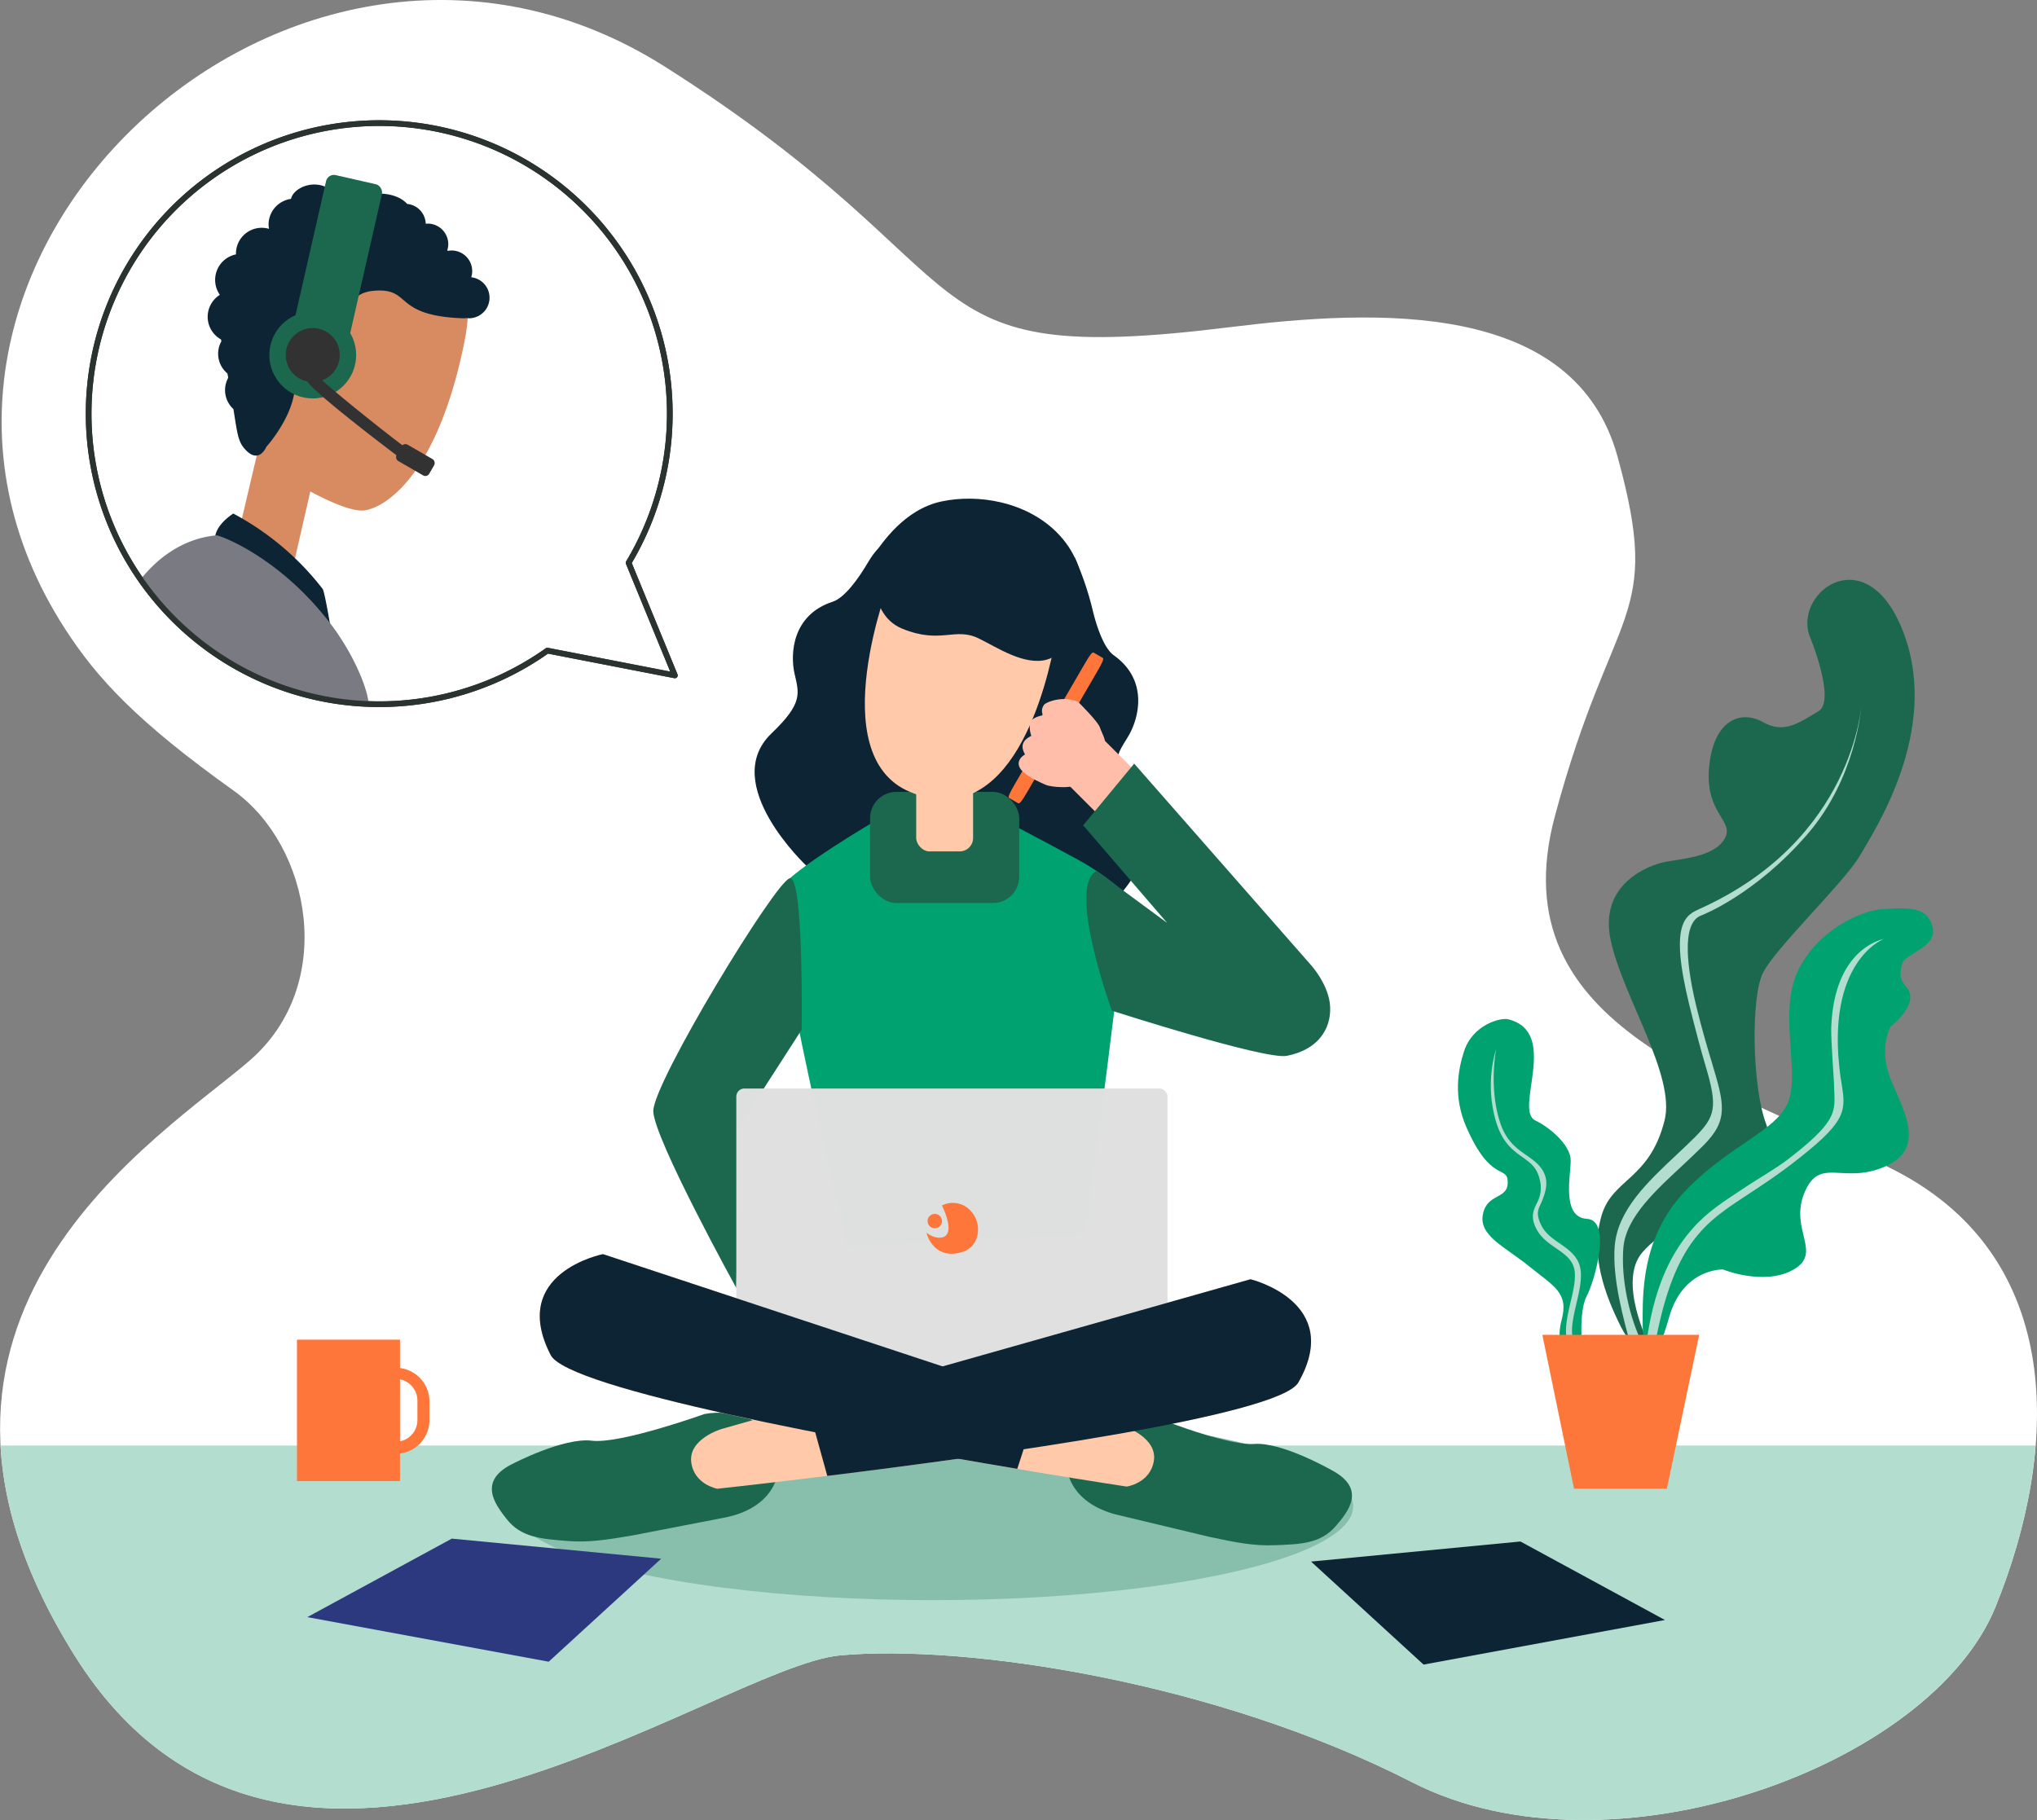 <?xml version="1.0" encoding="UTF-8" standalone="no"?>
<svg
   xmlns:dc="https://purl.org/dc/elements/1.1/"
   xmlns:cc="https://creativecommons.org/ns#"
   xmlns:rdf="https://www.w3.org/1999/02/22-rdf-syntax-ns#"
   xmlns:svg="http://www.w3.org/2000/svg"
   xmlns="http://www.w3.org/2000/svg"
   xmlns:sodipodi="https://sodipodi.sourceforge.net/DTD/sodipodi-0.dtd"
   xmlns:inkscape="https://www.inkscape.org/namespaces/inkscape"
   inkscape:version="1.0 (4035a4fb49, 2020-05-01)"
   sodipodi:docname="home-support-img.svg"
   version="1.1"
   viewBox="0 0 716 639.82"
   data-name="Слой 2"
   id="Слой_2">
  <rect x="0" y="0" width="716" height="639.82" fill="#808080" stroke="none"/>
  <sodipodi:namedview
     inkscape:current-layer="Слой_2"
     inkscape:window-maximized="1"
     inkscape:window-y="-8"
     inkscape:window-x="1672"
     inkscape:cy="473.01179"
     inkscape:cx="172.53341"
     inkscape:zoom="0.82462872"
     showgrid="false"
     id="namedview212"
     inkscape:window-height="1009"
     inkscape:window-width="1920"
     inkscape:pageshadow="2"
     inkscape:pageopacity="0"
     guidetolerance="10"
     gridtolerance="10"
     objecttolerance="10"
     borderopacity="1"
     bordercolor="#666666"
     pagecolor="#ffffff" />
  <defs
     id="defs115">
    <style
       id="style113">.cls-1{fill:#e0ecff;}.cls-2{fill:#a3c6ff;}.cls-3{fill:#759dd7;}.cls-4{fill:#087f5a;}.cls-5{fill:#ffbeaa;}.cls-6{fill:#173a5f;}.cls-7{fill:#00aa7a;}.cls-8{fill:#bbd3ef;}.cls-9{fill:#fd763a;}.cls-10{fill:#61736e;}.cls-11{fill:#fff;}.cls-11,.cls-14{stroke:#2b3330;stroke-linejoin:round;stroke-width:2px;}.cls-12{fill:#d88b60;}.cls-13{fill:#05263d;}.cls-14{fill:none;}</style>
  </defs>
  <path
     style="fill:#ffffff;fill-opacity:1"
     id="path117"
     transform="translate(-48.05 -71.92)"
     d="M71,293.13c11.14,17.21,25.13,32.43,59.18,56.75,27.12,19.37,36.48,68.09,5.67,94.84s-136.18,90-61.6,209.14,225.35,4,269.12,0,131.32,8.92,201,44.58,182.39-5.67,205.09-61.6,24.32-122.41-34.86-153.21-140.23-49.45-120-124.84,38.1-68.09,22-126.4c-15.17-54.86-84.27-51.9-136.27-45.45-117.54,14.59-80.45-16.74-198.6-91.6C151.22,12.66-11.51,165.66,71,293.13Z"
     class="cls-1" />
  <path
     style="fill:#b2ddcf;fill-opacity:1"
     id="path119"
     transform="translate(-48.05 -71.92)"
     d="M48.23,580.09c1.17,21.78,8.78,46.28,26,73.77,74.57,119.16,225.35,4,269.12,0s131.32,8.92,201,44.58,182.39-5.67,205.09-61.6c7.44-18.33,12.58-37.78,14.1-56.75Z"
     class="cls-2" />
  <ellipse
     style="fill:#87beac;fill-opacity:1"
     id="ellipse121"
     ry="32.96"
     rx="147.79"
     cy="529.57"
     cx="327.85"
     class="cls-3" />
  <path
     style="fill:#1b684f;fill-opacity:1"
     id="path123"
     transform="translate(-48.05 -71.92)"
     d="M303.46,605.29l-33.08,6.41c-9.38,1.61-15.78,2.55-23.06,1.94-9.06-.75-16.09-1.2-21.19-7.71-4.11-5.23-10.26-13.41,2.25-19.48,0,0,17.83-9.27,27.66-8.06,10.1,1.24,39.6-9.37,39.6-9.37,10.54-2,23.78,2.41,25.83,13h0C323.51,592.53,317.77,602.19,303.46,605.29Z"
     class="cls-4" />
  <path
     style="fill:#ffc9aa;fill-opacity:1"
     id="path125"
     transform="translate(-48.05 -71.92)"
     d="M301.71,574.27,487.6,521.64s33,8,16.81,36.29c-9.38,16.4-204.25,37.36-204.25,37.36s-8.16-1.5-9.14-9.35C290,577.7,301.71,574.27,301.71,574.27Z"
     class="cls-5" />
  <path
     style="fill:#1b684f;fill-opacity:1"
     id="path127"
     transform="translate(-48.05 -71.92)"
     d="M440.38,604.36l32.78,7.84c9.29,2,15.65,3.23,22.94,2.94,9.09-.36,16.13-.5,21.51-6.78,4.33-5.05,10.84-13-1.4-19.56,0,0-17.42-10-27.29-9.26-10.14.81-39.15-11.07-39.15-11.07-10.45-2.5-23.87,1.38-26.37,11.83h0C420.9,590.75,426.22,600.65,440.38,604.36Z"
     class="cls-4" />
  <path
     style="fill:#ffc9aa;fill-opacity:1"
     id="path129"
     transform="translate(-48.05 -71.92)"
     d="M443.47,573.45,260,512.81s-33.32,6.55-18.37,35.53c8.66,16.79,202.44,46.18,202.44,46.18s8.22-1.15,9.54-8.95C455,577.38,443.47,573.45,443.47,573.45Z"
     class="cls-5" />
  <path
     style="fill:#0c2434;fill-opacity:1"
     id="path131"
     transform="translate(-48.05 -71.92)"
     d="M331.76,376.54s-31.17-29-12.51-46.82c11.11-10.62,9.66-14,8.09-20.93s-.92-20.68,13.42-25.35c4.26-1.38,9.24-8.45,12.32-13.7,4.46-7.64,7.42-6.86,7.42-6.86l36,7.32,11.19,13-31.59,85Z"
     class="cls-6" />
  <path
     style="fill:#0c2434;fill-opacity:1"
     id="path133"
     transform="translate(-48.05 -71.92)"
     d="M433.22,394.39s28.76-20.92,13-41.49c-9.35-12.2-5-16.29-1.44-22.4s7.06-19.46-5.22-28.2c-3.65-2.6-6.29-10.83-7.65-16.77a107.35,107.35,0,0,0-6.11-17.68L390.33,273l-14.56,9,4.69,90.54Z"
     class="cls-6" />
  <path
     style="fill:#00a36f;fill-opacity:1"
     id="path135"
     transform="translate(-48.05 -71.92)"
     d="M356.58,360s-30.52,17.74-34.71,24.76,23.92,125.38,23.92,125.38l83.75-4.32s15.8-116.73,14.18-119.43c-.64-1.08-7.49-7.18-16.66-12.19-13.93-7.61-31-16.46-31-16.46Z"
     class="cls-7" />
  <path
     style="fill:#1b684f;fill-opacity:1"
     id="path137"
     transform="translate(-48.05 -71.92)"
     d="M306.85,524.7s-29-52.57-29.17-62.15c-.16-9.86,42.95-80.78,47.95-81.86s4.2,53.22,4.2,53.22l-21.89,34Z"
     class="cls-4" />
  <rect
     style="opacity:0.99;fill:#e0e0e0;fill-opacity:1"
     id="rect139"
     rx="2.83"
     height="100.44"
     width="151.57"
     y="382.66"
     x="258.81"
     class="cls-8" />
  <path
     style="fill:#0c2434;fill-opacity:1"
     id="path141"
     transform="translate(-48.05 -71.92)"
     d="M487.6,521.64l-155.47,44c.66,2.71,1.32,5.43,2,8.13q2.34,8.49,4.71,17c57.33-7.06,158.86-21.11,165.57-32.84C520.6,529.63,487.6,521.64,487.6,521.64Z"
     class="cls-6" />
  <path
     style="fill:#0c2434;fill-opacity:1"
     id="path143"
     transform="translate(-48.05 -71.92)"
     d="M260,512.81l153.41,50.72q-1.15,4-2.35,8-2.7,8.38-5.44,16.76c-57-9.54-157.8-28-164-40C226.72,519.36,260,512.81,260,512.81Z"
     class="cls-6" />
  <path
     style="fill:#fe763a;fill-opacity:1"
     id="path145"
     transform="translate(-48.05 -71.92)"
     d="M379.14,506.94c-2.78.56-5.43-1.67-5.43-1.67s2.3,10.05,12.72,6.72c6-1.93,6.77-9.49,3.42-13.66a8.48,8.48,0,0,0-10.71-2.63S384.33,505.9,379.14,506.94Z"
     class="cls-6" />
  <circle
     style="fill:#fe763a;fill-opacity:1"
     id="circle147"
     r="2.53"
     cy="429.27"
     cx="328.57"
     class="cls-6" />
  <path
     style="fill:#1b684f;fill-opacity:1"
     id="path149"
     transform="translate(-48.05 -71.92)"
     d="M683.93,295s9.73,23.23,3.25,27-11.89,8.1-19.46,3.78-17.29-1.08-18.91,15.67,9.18,18.92,5.4,25.4-15.67,7-21.07,8.11-23.24,7.56-18.92,27.56S637.1,450,633.14,465.8c-5.27,20.94-18.38,20.4-22.16,33.5-4,13.7,1.08,27.56,6.75,38.91s10,6.49,10,6.49-11.35-22.43-2.3-32.62c6.39-7.2,13.79-10.08,24.53-11.16s23.71-21.07,18.84-34-5.4-44.32-1.08-53,28.64-31.89,34-41.07,28.1-43.78,15.67-77.82S679.05,279.26,683.93,295Z"
     class="cls-4" />
  <path
     style="fill:#00a36f;fill-opacity:1"
     id="path151"
     transform="translate(-48.05 -71.92)"
     d="M712.58,432.83s-4.33,7.57,0,18.37,12.91,24.32-1.93,30.81-22.93-3.78-28.34,9.19,6.49,21.07-3.78,27-24.86,0-24.86,0-14-.54-18.91,16.75-9.33,20.47-9.33.54c0-12.3.68-30.43,15.81-45.75s30.8-20.18,35.13-29.91-2.16-28.1,2.16-42.69,20.54-24.8,31.34-25.64,15.41,0,17.3,5.64c2.63,7.86-9.65,9.87-10.54,13.58-1.08,4.53-.65,5.62,1.62,8.31C723.09,424.79,712.58,432.83,712.58,432.83Z"
     class="cls-7" />
  <path
     style="fill:#00a36f;fill-opacity:1"
     id="path153"
     transform="translate(-48.05 -71.92)"
     d="M562.69,441.41c-2.2,6.71-3.82,16.15.73,26.63,8.65,19.91,14.46,13.33,14.59,19.37.14,6.35-7.18,3.79-8.72,11.35s7.64,11.35,16.29,18.37,14,9.19,11.35,18.92,2.7,15.65,7,22.42,0-17.29,0-17.29-.48-9.45,1.92-13.78,9-26.48,0-27-5.7-15.13-5.7-20.53-7.45-11.69-12.43-14.05c-7.7-3.65,8.78-31.08-9.58-35.58C575.49,429.57,565.72,432.16,562.69,441.41Z"
     class="cls-7" />
  <rect
     style="fill:#fe763a;fill-opacity:1"
     id="rect155"
     height="49.72"
     width="36.21"
     y="470.96"
     x="104.39"
     class="cls-9" />
  <path
     style="fill:#fe763a;fill-opacity:1"
     id="path157"
     transform="translate(-48.05 -71.92)"
     d="M187.16,583a11.87,11.87,0,0,1-11.85-11.85v-6.89a11.85,11.85,0,0,1,23.69,0v6.89A11.86,11.86,0,0,1,187.16,583Zm0-26.35a7.61,7.61,0,0,0-7.61,7.61v6.89a7.61,7.61,0,0,0,15.22,0v-6.89A7.62,7.62,0,0,0,187.16,556.68Z"
     class="cls-9" />
  <polygon
     style="fill:#0c2434;fill-opacity:1"
     id="polygon159"
     points="460.84 548.97 534.43 541.91 585.22 569.51 500.38 585.18 460.84 548.97"
     class="cls-6" />
  <polygon
     style="fill:#2c397f;fill-opacity:1"
     id="polygon161"
     points="232.4 547.96 158.81 540.9 108.02 568.5 192.86 584.17 232.4 547.96"
     class="cls-10" />
  <rect
     style="fill:#1b684f;fill-opacity:1"
     id="rect163"
     rx="9.23"
     height="39.07"
     width="52.42"
     y="278.39"
     x="305.83"
     class="cls-4" />
  <rect
     style="fill:#ffc9aa;fill-opacity:1"
     id="rect165"
     rx="4.72"
     height="35.13"
     width="20"
     y="264.18"
     x="322.04"
     class="cls-5" />
  <rect
     id="rect167"
     transform="translate(-165.22 338.11) rotate(-45)"
     rx="4.72"
     height="35.13"
     width="20"
     y="328.89"
     x="426.37"
     class="cls-5" />
  <path
     style="fill:#ffc9aa;fill-opacity:1"
     id="path169"
     transform="translate(-48.05 -71.92)"
     d="M360.9,275.75s-24,61.62,7,74.56c35.8,14.93,48.21-37.25,51.29-54.54S360.9,275.75,360.9,275.75Z"
     class="cls-5" />
  <path
     style="fill:#0c2434;fill-opacity:1"
     id="path171"
     transform="translate(-48.05 -71.92)"
     d="M355.83,266s-4.34,21.28,9.29,26.9,18.53-.68,27,3.48c6.37,3.12,15.9,9.58,23.84,7.45,3.61-1,5.64-3.33,7.25-5.42,6.74-8.75,9.29-26.35-3.73-39.36C408.6,248.2,391.75,245.49,379,248.2,365.72,251,357.88,263.33,355.83,266Z"
     class="cls-6" />
  <path
     style="fill:#1b684f;fill-opacity:1"
     id="path173"
     transform="translate(-48.05 -71.92)"
     d="M433.51,378.09l24.79,18.28-29.52-34.31,17.93-21.69,62.17,70.84s5.59,6.11,6.58,13.24c1,7.56-2.8,16.23-15.13,18.65-7.57,1.48-61.45-15.87-61.45-15.87S422.91,383.43,433.51,378.09Z"
     class="cls-4" />
  <path
     style="fill:#b2ddcf;fill-opacity:1"
     id="path175"
     transform="translate(-48.05 -71.92)"
     d="M630.43,541.18l-3.73,3.27c2.52-19,8.07-30.8,15.21-39.37,6.13-7.36,12.47-11,20-16.05,3.75-2.52,10.45-6.37,14.51-9.48,16.43-12.62,16.69-16.4,16.41-23.22-.05-1-.1-2.06-.11-3.23s-1.12-15.4-1-19.86c1-27.94,17.81-31,18.61-31.3h0c-.21.08-20.86,7.9-15.38,48.31.16,1.19.34,2.27.51,3.27,1.57,9.47,1.16,13.16-17.78,27.71-4.11,3.15-8,5.78-11.79,8.32C650,500.27,637.73,505.25,630.43,541.18Z"
     class="cls-4" />
  <path
     style="fill:#b2ddcf;fill-opacity:1"
     id="path177"
     transform="translate(-48.05 -71.92)"
     d="M623.36,552.86c-.32-1.6-1-4.16-1.86-7.12-2.72-9.72-6.82-24.42-5.88-35.81,1.06-12.67,11.58-22.53,21.74-32.06,2.27-2.13,4.41-4.14,6.44-6.17,7.26-7.29,8.07-10.64,3.72-25.16-1.49-5-3.73-13.38-5.67-21.28-7.27-29.58-1.07-31.7,4-34,53.71-24.34,56.49-71.59,56.49-71.59-.06,1-1.86,25.63-18.88,45.39C665,386.49,646.22,393.69,646,393.76c-7.22,2.7-4.82,19.23-1.53,32.62,1.92,7.79,3.75,13.92,5.23,18.85,4.44,14.84,6.1,20.39-3,29.46-2.07,2.08-4.24,4.11-6.53,6.26-9.59,9-20.59,18.58-21.51,29.63-.89,10.63,2,24.52,6.83,34,1.48,2.94,1.58,5.68,1.93,7.44Z"
     class="cls-7" />
  <path
     style="fill:#b2ddcf;fill-opacity:1"
     id="path179"
     transform="translate(-48.05 -71.92)"
     d="M583.18,478.7c2.78,2,5,3.55,6,7.61a11.15,11.15,0,0,1-1,8.71c-1.09,2.26-2.22,4.61-.23,8.67,1.62,3.29,4.41,5.23,7.11,7.09,3.45,2.39,6.43,4.45,6.56,9,.1,3.1-.73,6.63-1.54,10-.93,4-1.87,8-1.51,11.73.72,0,1.43,0,2.14.06-.4-3.4.48-7.27,1.43-11.3.84-3.55,1.7-7.22,1.6-10.6-.17-5.58-3.88-8.14-7.47-10.63-2.48-1.71-5-3.48-6.42-6.29-1.53-3.13-1.54-4.82-.51-7s2.53-5.79,2.2-8.73c-.57-4.93-4.68-7.35-7.57-9.41-3.14-2.24-6.6-4.77-8.71-11.31-4-12.47-1.28-25.74-1.28-25.74a45,45,0,0,0,0,25.93C576.23,473.74,579.92,476.38,583.18,478.7Z"
     class="cls-4" />
  <polygon
     id="polygon181"
     points="542.13 469.26 597.25 469.26 585.9 523.37 553.27 523.37 542.13 469.26"
     class="cls-9" />
  <path
     style="fill:#fe763a;fill-opacity:1"
     id="path183"
     transform="translate(-48.05 -71.92)"
     d="M409.19,350.22,433.72,308c1.89-3.25,2.41-4.52,1.95-4.79l-3.23-1.88c-.46-.26-1.31.82-3.19,4.07l-24.53,42.24c-1.89,3.25-2.41,4.53-2,4.79l3.23,1.88C406.46,354.56,407.31,353.47,409.19,350.22Z"
     class="cls-9" />
  <path
     id="path185"
     transform="translate(-48.05 -71.92)"
     d="M410.66,325.17c1.1-1.31,3.75-1.76,3.75-1.76.37-.46-.78-1.53.51-3.6.71-1.13,6.89-3.48,12.09-1.14,0,0,7,6.89,7.66,9,.53,1.65,2.43,4.78,1.7,6.38-2.24,4.94-2.06,8.3-7.94,10.45,0,.09-.85,2.57-.92,2.66-2.13,2.34-10.33,1.4-11.89.67s-8.33-3.46-9.34-6.5c-.72-2.17,1-3.57,2.06-4.19-1.38-2.34-1.43-4.8,2.21-6.51C410.55,330.65,409.21,326.9,410.66,325.17Z"
     class="cls-5" />
  <path
     id="path187"
     transform="translate(-48.05 -71.92)"
     d="M269,269.77a102.14,102.14,0,1,0-28.55,30.87l44.81,8.71Z"
     class="cls-11" />
  <path
     id="path189"
     transform="translate(-48.05 -71.92)"
     d="M144.94,237.54s23.44,15.29,31.59,13.76,25.47-13.76,34.64-58.59-28.53-36.17-28.53-36.17-45.85,2.55-48.4,22.42c-1.65,12.9,2.5,32.25,5.61,44.23A119.13,119.13,0,0,0,144.94,237.54Z"
     class="cls-12" />
  <path
     id="path191"
     transform="translate(-48.05 -71.92)"
     d="M129.32,270.15a28.15,28.15,0,0,0-.07,13.12c1.93,7,8.16,14.3,18.75,9.8,14.39-6.11,3.06-21.9,3.06-21.9l9.68-42.29-20.89-3.39Z"
     class="cls-12" />
  <path
     style="fill:#0c2434;fill-opacity:1"
     id="path193"
     transform="translate(-48.05 -71.92)"
     d="M130.05,252.46s-10.32,6.35-4.76,12.83,40.25,34.89,40.25,34.89-3.2-20.08-4.08-21.23A97.72,97.72,0,0,0,130.05,252.46Z"
     class="cls-13" />
  <path
     style="fill:#797a82;fill-opacity:1"
     id="path195"
     transform="translate(-48.05 -71.92)"
     d="M97.54,275.52c6.8-8.51,15.92-14.4,26.56-15.4,1.06-.1,21.91,7.37,39.88,30.75,8.35,10.86,13.7,23.66,13.7,29.43,0,.25-4.47-1.11-4.47-.85a102.19,102.19,0,0,1-75.67-43.93Z"
     class="cls-6" />
  <path
     style="fill:#0c2434;fill-opacity:1"
     id="path197"
     transform="translate(-48.05 -71.92)"
     d="M213.7,169.32a6.87,6.87,0,0,0,.33-2.09,7.25,7.25,0,0,0-7.24-7.25,7.44,7.44,0,0,0-1.35.14c-.06-.08-.11-.16-.17-.23a7.13,7.13,0,0,0,.35-2.12,7.24,7.24,0,0,0-7.25-7.24,5.9,5.9,0,0,0-.59.06l-.09-.11a7.22,7.22,0,0,0-6.49-6.87l-.53-.51c-3.6-3.41-10.4-3.71-14-2.36-5,1.84-9-.53-13.51-2.82-5.81-3-12.16.52-12.81,3.91a9.14,9.14,0,0,0-7.9,9,8.64,8.64,0,0,0,.16,1.54,9.06,9.06,0,0,0-11.62,8.8c0,.06,0,.12,0,.18a9.15,9.15,0,0,0-5.66,14.22,9.11,9.11,0,0,0,.43,15.7c0,.21.07.42.1.63A9,9,0,0,0,128,203.22c.09.51.19,1,.27,1.51a9,9,0,0,0,1.83,11c1.34,8.56,1.65,11.29,3.81,13.82,5.09,6,7.76-.55,7.76-.55s10-11,10.08-22c0-2.55-2.24-4.33-3.2-6.24-5.09-10.19,2.2-14.95,8.07-14,3.44.57,4.58,9.17,4.58,9.17s1.92,2.35,3.91.17c2.62-2.87,4.54-14.88,4.54-14.88,2.55-4.08,4.33-6.79,10.53-7.13,12.59-.71,6.1,8.77,30.38,9.72a9.13,9.13,0,0,0,1.53-.08,7.4,7.4,0,0,0,.81.08,7.23,7.23,0,0,0,.84-14.41Z"
     class="cls-13" />
  <rect
     style="fill:#1b684f;fill-opacity:1"
     id="rect199"
     transform="translate(-7.57 -104.87) rotate(12.84)"
     rx="2.83"
     height="58.06"
     width="20.15"
     y="134.36"
     x="156.58"
     class="cls-7" />
  <circle
     style="fill:#1b684f;fill-opacity:1"
     id="circle201"
     r="15.26"
     cy="124.81"
     cx="109.93"
     class="cls-7" />
  <circle
     style="fill:#323232;fill-opacity:1"
     id="circle203"
     r="9.49"
     cy="124.81"
     cx="109.93"
     class="cls-13" />
  <path
     style="fill:#323232;fill-opacity:1"
     id="path205"
     transform="translate(-48.05 -71.92)"
     d="M190.93,234.14a2.17,2.17,0,0,1-.76-.13c-.28-.11-32.92-24.68-34.19-28.25-1-2.75-.18-7.33-.09-7.85a2.12,2.12,0,0,1,4.17.76,16,16,0,0,0-.14,5.5c2.43,3.13,28.82,24,31.83,25.9a2.16,2.16,0,0,1,1,.91,2.11,2.11,0,0,1-.79,2.89A2.17,2.17,0,0,1,190.93,234.14Zm-31-29.8h0Zm-.13-.27"
     class="cls-13" />
  <rect
     style="fill:#323232;fill-opacity:1"
     id="rect207"
     transform="translate(94.78 -137.64) rotate(30)"
     rx="1.56"
     height="6.62"
     width="13.24"
     y="230.34"
     x="187.43"
     class="cls-13" />
  <path
     id="path209"
     transform="translate(-48.05 -71.92)"
     d="M269,269.77a102.14,102.14,0,1,0-28.55,30.87l44.81,8.71Z"
     class="cls-14" />
</svg>
